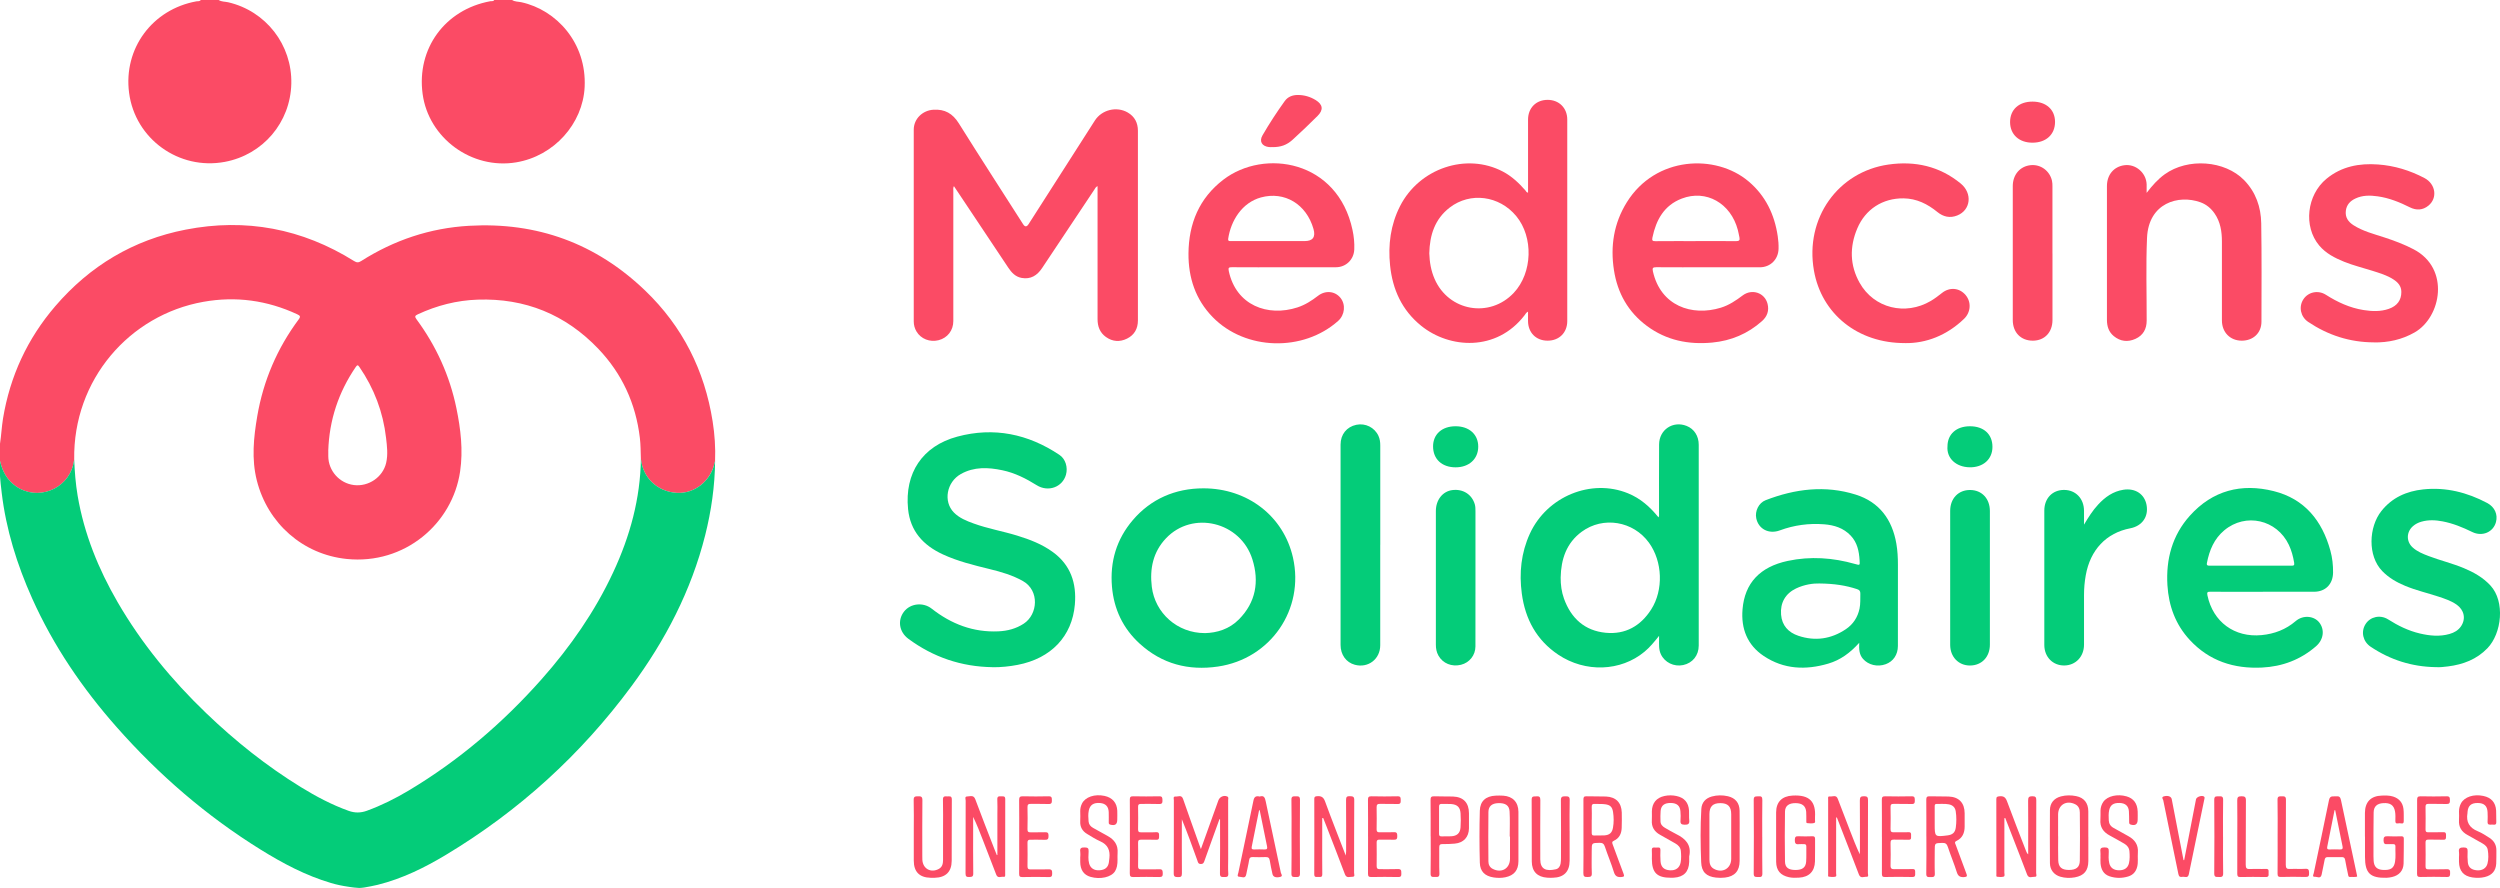 <?xml version="1.0" encoding="UTF-8"?>
<svg id="Layer_1" data-name="Layer 1" xmlns="http://www.w3.org/2000/svg" viewBox="0 0 768.84 273.07">
  <defs>
    <style>
      .cls-1 {
        fill: #fb4b65;
      }

      .cls-1, .cls-2 {
        stroke-width: 0px;
      }

      .cls-2 {
        fill: #04cc79;
      }
    </style>
  </defs>
  <path class="cls-1" d="m0,136.47c.4-2.58.51-5.19.93-7.78,2.15-13,7.49-24.53,16.05-34.51,10.66-12.43,24.04-20.43,40.12-23.56,18.48-3.6,35.8-.33,51.79,9.66.84.52,1.36.52,2.18,0,10.13-6.44,21.19-10.15,33.18-10.84,20.94-1.21,39.07,5.43,54.19,19.95,11.45,11,18.25,24.52,20.72,40.19.64,4.03.91,8.1.75,12.19-.05.2-.12.4-.16.6-1.19,5.6-6.18,9.54-11.66,9.2-5.96-.36-10.47-4.69-11-10.56-.07-2.12-.06-4.24-.31-6.35-1.25-10.56-5.49-19.77-12.81-27.43-10.07-10.52-22.47-15.57-37.06-15.08-6.44.22-12.56,1.79-18.41,4.51-.9.42-1.03.71-.4,1.55,6.06,8.22,10.2,17.32,12.26,27.32,1.32,6.42,2.1,12.9,1.14,19.46-2.35,16.08-17.07,28.73-34.89,26.91-13.46-1.38-24.28-10.93-27.62-24.11-1.68-6.61-.99-13.25.13-19.82,1.87-10.92,6.13-20.86,12.75-29.76.66-.89.4-1.15-.47-1.56-9.22-4.29-18.86-5.61-28.84-3.83-22.73,4.04-40.12,23.94-39.74,48.5-.11.57-.19,1.14-.33,1.7-1.88,7.61-11.04,11.06-17.51,6.6-2.79-1.92-4.27-4.65-4.98-7.88v-5.25Zm100.96,2.21c0,.54,0,1.08,0,1.62.02,4.48,3.44,8.33,7.9,8.87,4.49.55,8.87-2.43,9.89-6.79.6-2.56.28-5.14-.02-7.7-.91-7.96-3.67-15.23-8.21-21.84-.44-.64-.65-.65-1.1,0-5.33,7.79-8.17,16.39-8.47,25.82Z"/>
  <path class="cls-2" d="m0,141.72c.71,3.23,2.19,5.96,4.98,7.88,6.47,4.46,15.62,1.02,17.51-6.6.14-.56.22-1.13.33-1.7.15,3.74.43,7.47,1.06,11.17,1.99,11.7,6.37,22.51,12.3,32.73,7.39,12.73,16.65,23.97,27.25,34.14,8.92,8.56,18.53,16.23,29.07,22.71,4.68,2.88,9.52,5.45,14.71,7.31,1.9.68,3.69.67,5.58-.01,4.52-1.64,8.78-3.78,12.89-6.23,15.42-9.22,28.92-20.75,40.82-34.16,8.85-9.98,16.43-20.83,22.08-32.96,5.17-11.09,8.36-22.68,8.52-34.99.52,5.87,5.03,10.2,11,10.56,5.48.33,10.47-3.61,11.66-9.2.04-.2.1-.4.16-.6-.08,7.73-1.17,15.33-3.05,22.82-4.3,17.07-12.27,32.37-22.67,46.44-15.55,21.04-34.57,38.34-57,51.83-6.6,3.97-13.49,7.37-21.04,9.25-1.22.3-3.02.65-4.23.84-1.57.2-1.43.14-3.04,0-.94-.1-1.68-.23-1.86-.26-1.77-.26-3.52-.62-5.23-1.13-7.76-2.29-14.84-6.05-21.67-10.29-16.63-10.32-31.29-22.98-44.24-37.64-10.55-11.94-19.45-24.99-25.99-39.57-4.67-10.41-8.05-21.24-9.39-32.6-.23-2.05-.41-3.42-.51-4.98v-4.75Z"/>
  <path class="cls-1" d="m157.49,0c.85.56,1.87.48,2.81.68,10.83,2.35,20.15,12.52,19.5,26.08-.55,11.3-9.44,21.24-21.06,23.17-13.66,2.27-26.94-7.44-28.77-21.05-1.88-13.94,6.89-25.94,20.81-28.5.4-.07.93.11,1.22-.38h5.5Z"/>
  <path class="cls-1" d="m67.25,0c.89.58,1.96.47,2.93.7,11.6,2.69,19.69,13.1,19.41,25.04-.28,11.92-8.72,21.84-20.44,24.04-14.13,2.65-27.6-7.06-29.45-21.24-1.78-13.59,7.12-25.66,20.71-28.13.44-.08,1,.08,1.34-.41h5.5Z"/>
  <path class="cls-1" d="m337.57,57.22c-.64.29-.78.75-1.03,1.11-5.36,8.03-10.72,16.06-16.06,24.11-1.52,2.28-3.49,3.54-6.31,3.03-1.91-.35-3.1-1.67-4.12-3.2-3.99-5.99-7.99-11.98-11.98-17.97-1.54-2.32-3.09-4.63-4.71-7.06-.28.53-.18.98-.18,1.4,0,13.37,0,26.74,0,40.11,0,2.86-1.78,5.16-4.5,5.87-2.69.7-5.47-.38-6.83-2.68-.56-.95-.84-1.98-.84-3.09,0-19.66,0-39.31,0-58.97,0-3.34,2.71-5.92,6.02-6.13,3.55-.23,5.95,1.16,7.84,4.18,6.51,10.4,13.18,20.71,19.79,31.05q.82,1.28,1.67-.05c6.79-10.62,13.58-21.24,20.38-31.86,2.13-3.32,6.69-4.45,10.11-2.47,2.13,1.24,3.12,3.16,3.13,5.6.01,6.54,0,13.08,0,19.62,0,12.91,0,25.82,0,38.73,0,2.51-1.08,4.46-3.33,5.58-2.21,1.1-4.46.97-6.5-.49-1.87-1.34-2.59-3.25-2.58-5.53.02-13.12,0-26.24,0-39.36v-1.52Z"/>
  <path class="cls-2" d="m510.22,195.55c-1.51,1.9-2.85,3.53-4.48,4.88-7.32,6.09-18.2,6.48-26.52.91-6.69-4.48-10.16-10.96-11.21-18.79-.85-6.34-.22-12.54,2.48-18.43,5.26-11.46,18.85-17.04,30.18-12.41,3.81,1.55,6.78,4.17,9.38,7.4.27-.45.15-.9.16-1.31,0-7.04-.02-14.08.02-21.12.03-4.53,4.26-7.35,8.45-5.7,2.33.92,3.74,3.09,3.74,5.8,0,11.37,0,22.74,0,34.12,0,9.21,0,18.41,0,27.62,0,3.06-1.89,5.39-4.79,6.01-2.82.6-5.68-.8-6.86-3.34-.7-1.5-.54-3.09-.55-4.67,0-.21,0-.42,0-.97Zm-30.26-17.96c-.02,2.23.27,4.41,1.02,6.51,2.18,6.05,6.36,9.87,12.83,10.5,6.05.59,10.74-2.09,13.99-7.17,3.83-6.01,3.5-14.74-.67-20.51-4.81-6.67-14.1-8.24-20.7-3.39-4.71,3.47-6.35,8.44-6.47,14.06Z"/>
  <path class="cls-1" d="m469.93,59.24v-1.22c0-7.08,0-14.16,0-21.24,0-3.59,2.48-6.07,6.02-6.07,3.53,0,6.04,2.51,6.04,6.06,0,20.66,0,41.32,0,61.98,0,3.56-2.5,6.03-6.06,6.02-3.56-.01-6-2.48-6.01-6.08,0-.9,0-1.81,0-2.85-.59.29-.79.77-1.07,1.13-8.63,11.22-23.05,10.28-31.79,3.22-5.91-4.78-8.8-11.16-9.56-18.57-.65-6.32.14-12.46,3.05-18.2,5.92-11.67,20.42-16.56,31.63-10.66,2.74,1.44,4.94,3.52,6.95,5.82.2.23.29.61.79.67Zm-30.37,18.66c.09,2.72.53,5.36,1.63,7.88,4.32,9.95,16.96,12.17,24.37,4.26,5.75-6.13,6.09-17.11.74-23.58-5.22-6.31-14.15-7.49-20.46-2.63-4.59,3.54-6.16,8.49-6.28,14.06Z"/>
  <path class="cls-2" d="m305.27,205.18c-9.58-.13-18.22-3.04-25.92-8.73-2.84-2.1-3.39-5.7-1.34-8.35,1.96-2.54,5.87-2.99,8.51-.92,6.04,4.74,12.81,7.34,20.56,6.98,2.77-.13,5.39-.81,7.77-2.37,4.33-2.84,4.9-10.17-.26-13.09-3.23-1.83-6.73-2.83-10.29-3.7-4.89-1.2-9.77-2.39-14.37-4.52-6-2.78-10-7.13-10.67-13.95-1.09-11.01,4.38-19.35,15.14-22.25,11.23-3.03,21.76-.84,31.4,5.6,1.9,1.27,2.66,3.86,2.02,6.13-1.09,3.82-5.47,5.41-8.98,3.22-3.3-2.06-6.74-3.81-10.58-4.61-4.36-.92-8.69-1.12-12.75,1.15-4.4,2.46-5.49,8.46-2.16,11.84,1.67,1.7,3.85,2.57,6.05,3.37,4.39,1.6,9,2.38,13.45,3.75,3.87,1.19,7.63,2.63,10.93,5.04,5.5,4,7.33,9.6,6.78,16.11-.83,9.83-7.34,16.62-17.6,18.59-2.54.49-5.1.75-7.69.73Z"/>
  <path class="cls-2" d="m370.1,150.18c13.58,0,24.65,8.56,27.53,21.28,3.6,15.92-6.84,31.15-23.08,33.53-9.06,1.33-17.21-.8-24.05-7.04-5.13-4.68-7.94-10.6-8.53-17.52-.65-7.7,1.39-14.61,6.43-20.5,5.52-6.46,13.01-9.75,21.69-9.75Zm.43,44.53c3.75-.09,7.53-1.23,10.49-4.23,5.2-5.26,6.28-11.62,4.14-18.45-3.62-11.57-18.38-15.13-26.58-6.48-3.96,4.18-5.04,9.32-4.36,14.92.99,8.08,7.86,14.24,16.3,14.23Z"/>
  <path class="cls-2" d="m571.78,197.68c-2.81,3.13-5.83,5.32-9.5,6.4-6.93,2.05-13.69,1.79-19.87-2.34-5.08-3.39-7.01-8.43-6.52-14.36.67-8.06,5.36-13.06,13.9-14.88,6.97-1.49,13.9-1,20.73.95,1.5.43,1.47.43,1.37-1.16-.17-2.8-.72-5.45-2.73-7.57-2.22-2.35-5.09-3.24-8.18-3.48-4.66-.36-9.2.24-13.61,1.87-3.4,1.26-6.58-.42-7.26-3.72-.45-2.16.73-4.73,2.88-5.56,9.04-3.5,18.32-4.67,27.71-1.72,7.29,2.29,11.22,7.68,12.5,15.1.37,2.14.48,4.29.48,6.46-.01,8.33,0,16.66-.01,24.98,0,2.69-1.42,4.77-3.76,5.62-2.52.92-5.32.24-6.97-1.64-1.16-1.32-1.26-2.92-1.16-4.95Zm-12.25-18.24c-1.82-.06-4.61.29-7.22,1.55-3.21,1.55-4.86,4.37-4.57,8.01.26,3.36,2.24,5.5,5.33,6.53,5.18,1.73,10.1,1,14.62-2.05,2.22-1.5,3.62-3.65,4.18-6.29.32-1.51.21-3.06.25-4.6.02-.8-.24-1.16-1.01-1.41-3.43-1.13-6.94-1.69-11.58-1.74Z"/>
  <path class="cls-2" d="m695.9,182c-5.37,0-10.75.02-16.12-.02-.86,0-1.12.1-.92,1.09,1.7,8.19,8.34,13.06,16.67,12.25,3.94-.38,7.46-1.73,10.45-4.29,2.41-2.06,5.73-1.54,7.25.37,1.77,2.22,1.38,5.3-.97,7.35-4.77,4.14-10.35,6.24-16.62,6.55-8.63.42-16.2-2.02-22.19-8.47-4.4-4.74-6.5-10.48-6.89-16.87-.48-8.01,1.48-15.33,6.91-21.37,6.98-7.78,15.86-10.04,25.78-7.55,9.49,2.38,14.89,9.08,17.42,18.28.61,2.21.86,4.49.83,6.79-.05,3.55-2.33,5.87-5.85,5.88-5.25,0-10.5,0-15.74,0Zm-3.83-8.04c4.2,0,8.41-.01,12.61.01.74,0,.99-.08.85-.95-.32-1.9-.81-3.74-1.63-5.47-3.69-7.76-13.29-9.94-19.85-4.46-3.12,2.6-4.59,6.13-5.34,10.03-.16.81.25.85.88.85,4.16-.02,8.33,0,12.49,0Z"/>
  <path class="cls-1" d="m394.86,82.2c-5.33,0-10.66.02-15.99-.02-.92,0-1.2.11-.98,1.16,2.24,10.58,11.99,14.18,21.15,11.19,2.33-.76,4.35-2.06,6.27-3.54,2.29-1.77,5.2-1.5,6.92.59,1.68,2.06,1.37,5.26-.69,7.1-10.79,9.63-28.58,9.13-38.6-1.16-5.27-5.41-7.49-12.11-7.44-19.55.07-9.2,3.29-17.02,10.74-22.72,12.57-9.61,35.15-6.01,39.71,15.49.42,1.96.62,3.95.54,5.95-.12,3.12-2.52,5.49-5.65,5.5-5.33.03-10.66,0-15.99,0Zm-3.75-8.06h10.12q3.77,0,2.72-3.71c-2.17-7.66-8.91-11.7-16.17-9.71-5.81,1.6-9.22,7.11-10.06,12.65-.14.95.52.76,1.02.76,4.12,0,8.25,0,12.37,0Z"/>
  <path class="cls-1" d="m525.34,82.2c-5.33,0-10.66.02-15.99-.02-1.05,0-1.25.25-1.02,1.28,2.38,10.62,11.98,13.9,20.89,11.17,2.5-.77,4.63-2.2,6.71-3.77,2.88-2.17,6.81-.82,7.66,2.59.52,2.08-.1,3.86-1.7,5.29-4.37,3.89-9.51,6.06-15.31,6.61-7.29.69-14.1-.67-20.08-5.1-5.78-4.28-9.06-10.12-10.15-17.15-1.15-7.39-.05-14.44,3.94-20.87,8.86-14.27,27.38-14.96,37.44-6.46,5.24,4.42,8.01,10.2,8.99,16.9.19,1.28.29,2.56.25,3.86-.09,3.25-2.51,5.66-5.76,5.67-5.29.02-10.58,0-15.87,0Zm-3.89-8.06c4.16,0,8.32-.02,12.48.02.91,0,1.2-.29,1.01-1.15-.17-.77-.3-1.55-.5-2.31-2.17-8.21-9.74-12.51-17.24-9.63-5.44,2.08-7.89,6.56-9.02,11.98-.19.91.01,1.13.92,1.12,4.12-.04,8.23-.02,12.35-.02Z"/>
  <path class="cls-1" d="m660.17,59.31c1.76-2.29,3.46-4.2,5.56-5.71,7.12-5.11,18.48-4.29,24.43,1.81,3.58,3.68,5.17,8.27,5.25,13.27.16,10.08.09,20.16.07,30.24,0,3.5-2.56,5.87-6.1,5.85-3.53-.02-6.05-2.56-6.06-6.22-.02-8.08,0-16.16,0-24.24,0-3.08-.45-6.06-2.26-8.67-1.1-1.58-2.52-2.77-4.34-3.43-6.76-2.44-15.96.2-16.43,10.91-.37,8.48-.09,16.99-.11,25.49,0,2.56-1.09,4.54-3.45,5.6-2.35,1.06-4.64.82-6.67-.85-1.56-1.28-2.1-3.03-2.1-5,.01-6.33,0-12.66,0-18.99,0-7.37-.01-14.74,0-22.12,0-3.52,2.12-6.01,5.38-6.44,3.45-.46,6.71,2.35,6.83,5.88.03.77,0,1.55,0,2.63Z"/>
  <path class="cls-2" d="m749.01,205.17c-7.26-.13-13.9-2.22-19.93-6.26-2.41-1.61-3.09-4.62-1.58-6.99,1.45-2.28,4.51-2.96,6.94-1.43,3.04,1.93,6.23,3.5,9.75,4.33,3.03.71,6.07,1.02,9.13.15,1.44-.41,2.7-1.12,3.55-2.39,1.54-2.3.96-5.01-1.41-6.66-1.69-1.17-3.63-1.81-5.57-2.45-3.39-1.11-6.88-1.92-10.19-3.29-2.63-1.09-5.06-2.48-7.08-4.56-4.55-4.7-4.15-13.56-.25-18.47,3.29-4.14,7.74-6.09,12.83-6.64,6.99-.75,13.54.91,19.7,4.18,2.33,1.24,3.32,3.53,2.7,5.86-.83,3.12-4.21,4.57-7.3,3.06-2.92-1.43-5.91-2.66-9.12-3.27-2.19-.42-4.38-.52-6.55.11-.93.27-1.78.69-2.52,1.33-2.08,1.78-2.16,4.73-.14,6.57,1.41,1.29,3.16,1.98,4.91,2.65,3.57,1.36,7.31,2.25,10.84,3.72,3.06,1.28,5.89,2.86,8.18,5.34,4.56,4.94,3.5,14.71-.93,19.3-3.32,3.44-7.48,4.99-12.09,5.58-1.28.16-2.56.32-3.86.22Z"/>
  <path class="cls-1" d="m730.01,105.29c-7.37-.03-14.07-2.2-20.17-6.3-2.33-1.57-2.97-4.61-1.49-6.91,1.47-2.29,4.53-2.96,6.94-1.43,3.58,2.28,7.37,4.03,11.59,4.7,2.61.41,5.22.52,7.77-.37,2.58-.9,3.86-2.68,3.85-5.2,0-1.8-1.03-2.93-2.41-3.83-2.01-1.32-4.3-1.97-6.55-2.69-2.89-.92-5.85-1.63-8.66-2.77-2.88-1.17-5.62-2.58-7.65-5-4.9-5.84-3.83-15.54,2.27-20.53,4.62-3.79,10.06-4.8,15.83-4.38,5.04.36,9.8,1.82,14.27,4.17,3.46,1.82,4.1,6.14,1.23,8.49-1.75,1.43-3.72,1.52-5.73.51-3.14-1.57-6.37-2.88-9.87-3.37-2.33-.33-4.66-.37-6.86.67-1.6.75-2.7,1.9-2.94,3.74-.26,2.05.73,3.43,2.35,4.47,2.91,1.86,6.24,2.69,9.48,3.75,3.09,1.01,6.11,2.14,9,3.65,11.32,5.9,8.52,20.89.32,25.57-3.91,2.23-8.1,3.14-12.56,3.08Z"/>
  <path class="cls-1" d="m585.92,105.51c-14.57.08-25.73-8.96-28.07-22.3-2.84-16.17,7.47-30.38,22.88-32.6,8.17-1.18,15.73.48,22.26,5.83,3.66,3,3.12,8.17-1.08,9.83-2.21.88-4.26.42-6.07-1.05-3.05-2.49-6.41-4.17-10.43-4.22-6.43-.07-11.74,3.34-14.24,9.28-2.39,5.66-2.28,11.34.74,16.71,4.4,7.81,14.04,10.17,21.88,5.56,1.22-.72,2.34-1.59,3.45-2.46,2.37-1.87,5.36-1.59,7.25.64,1.83,2.17,1.61,5.32-.47,7.32-5.34,5.14-11.74,7.56-18.09,7.47Z"/>
  <path class="cls-2" d="m424.47,167.59c0,10.29,0,20.57,0,30.86,0,4.26-3.73,7.09-7.81,5.99-2.67-.72-4.39-3.08-4.39-6.1,0-8.08,0-16.16,0-24.24,0-12.45,0-24.9,0-37.36,0-3.14,1.89-5.48,4.85-6.1,2.8-.59,5.62.82,6.81,3.42.42.92.55,1.9.55,2.91-.01,10.2,0,20.41,0,30.61Z"/>
  <path class="cls-2" d="m640.92,161.33c1.32-2.21,2.63-4.32,4.33-6.15,2.14-2.31,4.59-4.08,7.81-4.57,3.6-.55,6.45,1.32,7.08,4.66.68,3.6-1.33,6.49-5,7.2-7.4,1.42-12.31,6.62-13.7,14.48-.36,2.01-.53,4.04-.53,6.08.01,5.08,0,10.16,0,15.24,0,3.66-2.57,6.36-6.07,6.39-3.52.03-6.13-2.61-6.14-6.29-.01-13.78-.01-27.56,0-41.35,0-3.76,2.5-6.35,6.06-6.35,3.59,0,6.14,2.66,6.15,6.42,0,1.41,0,2.82,0,4.23Z"/>
  <path class="cls-1" d="m631.21,77.93c0,6.83,0,13.65,0,20.48,0,3.78-2.42,6.34-6.02,6.36-3.68.02-6.19-2.52-6.19-6.34-.01-13.74-.01-27.47,0-41.21,0-3.53,2.26-6.11,5.53-6.43,3.05-.3,5.83,1.73,6.53,4.8.13.56.14,1.15.14,1.73,0,6.87,0,13.74,0,20.61Z"/>
  <path class="cls-2" d="m611.96,177.89c0,6.79,0,13.57,0,20.36,0,3.79-2.51,6.41-6.13,6.42-3.51,0-6.08-2.65-6.08-6.36-.01-13.74-.01-27.47,0-41.21,0-3.81,2.54-6.44,6.14-6.41,3.6.02,6.07,2.66,6.07,6.48,0,6.91,0,13.82,0,20.73Z"/>
  <path class="cls-2" d="m453.76,177.69c0,7.03.02,14.07-.01,21.1-.01,2.74-1.84,5-4.43,5.65-2.84.71-5.6-.41-6.96-2.84-.59-1.05-.78-2.18-.78-3.36,0-13.69,0-27.39,0-41.08,0-3.43,2.09-6.06,5.06-6.44,3.28-.42,6.03,1.33,6.92,4.39.2.7.19,1.4.2,2.1,0,6.83,0,13.65,0,20.48Z"/>
  <path class="cls-1" d="m369.33,261.09c1.85-5.16,3.61-10.05,5.36-14.93.4-1.11,1.66-1.67,2.71-1.22.55.24.3.72.3,1.09.02,6,.01,11.99.01,17.99,0,1.54-.08,3.09.03,4.62.08,1.11-.5,1.08-1.27,1.07-.75,0-1.3.07-1.29-1.05.07-5.16.03-10.33.03-15.49v-1.2l-.19-.04c-.85,2.36-1.71,4.73-2.56,7.09-.67,1.88-1.35,3.76-2.02,5.64-.2.55-.32,1.05-1.14,1.05-.85,0-.9-.59-1.08-1.11-1.52-4.21-3.03-8.43-4.76-12.65v1c0,5.21-.03,10.41.02,15.62,0,.95-.25,1.21-1.18,1.17-.83-.04-1.35-.01-1.34-1.16.06-7.5.02-14.99.04-22.49,0-.42-.31-1.2.52-1.12.79.07,1.83-.64,2.31.73,1.59,4.6,3.24,9.17,4.87,13.75.17.46.34.93.61,1.66Z"/>
  <path class="cls-1" d="m391.38,45.23c-.37,0-.75.04-1.12,0-2.16-.24-3.08-1.74-2-3.6,2.1-3.63,4.4-7.15,6.85-10.56.94-1.3,2.38-1.87,4.04-1.86,1.97,0,3.78.54,5.44,1.55,2.24,1.37,2.49,3.01.62,4.88-2.5,2.5-5.06,4.94-7.67,7.32-1.87,1.7-3.68,2.28-6.15,2.29Z"/>
  <path class="cls-1" d="m616.42,251.64c0,5.58,0,11.15-.01,16.73,0,.42.26,1.08-.24,1.23-.61.18-1.32.11-1.98.03-.35-.04-.23-.48-.23-.75,0-7.7,0-15.4-.02-23.1,0-.76.31-.82.95-.89,1.26-.14,1.88.29,2.34,1.53,1.89,5.15,3.91,10.25,5.88,15.36.13.33.27.66.63.96v-3.03c0-4.5.03-8.99-.02-13.49-.01-1.02.24-1.35,1.29-1.35,1.02,0,1.22.32,1.22,1.27-.04,7.45-.01,14.9-.04,22.35,0,.4.38,1.2-.45,1.15-.79-.05-1.84.63-2.34-.7-1.46-3.89-2.98-7.76-4.48-11.63-.74-1.92-1.49-3.83-2.24-5.75-.09.02-.17.05-.26.07Z"/>
  <path class="cls-1" d="m564.68,251.46c0,5.7,0,11.4-.01,17.1,0,.37.26.96-.3,1.07-.64.12-1.33.08-1.97-.03-.29-.05-.18-.51-.18-.79,0-7.66,0-15.32,0-22.98,0-.37-.17-.99.5-.89.84.13,1.95-.63,2.46.72,1.25,3.3,2.53,6.59,3.8,9.89.92,2.39,1.85,4.78,2.96,7.17.02-.34.05-.67.05-1.01,0-5.16.03-10.32-.02-15.49,0-1.01.21-1.36,1.29-1.35,1,0,1.23.31,1.22,1.27-.04,7.45-.01,14.9-.04,22.35,0,.4.38,1.21-.45,1.15-.78-.05-1.81.64-2.32-.72-2.1-5.56-4.28-11.09-6.42-16.63-.12-.3-.23-.6-.35-.9-.08.02-.15.03-.23.05Z"/>
  <path class="cls-1" d="m406.63,251.62c0,2.04,0,4.07,0,6.11,0,3.71-.03,7.41.02,11.12.01,1.07-.66.83-1.24.83-.58,0-1.24.24-1.23-.84.04-7.71.02-15.41.01-23.12,0-.55.12-.79.75-.85,1.3-.13,2.05.19,2.56,1.58,1.99,5.47,4.14,10.87,6.37,16.67.06-.64.11-.93.11-1.22,0-5.29.03-10.58-.02-15.87,0-.95.26-1.21,1.19-1.17.85.04,1.34.06,1.33,1.18-.06,7.45-.02,14.91-.05,22.37,0,.44.4,1.26-.52,1.23-.8-.03-1.81.55-2.3-.78-1.84-4.9-3.75-9.78-5.64-14.66-.34-.88-.69-1.75-1.04-2.63l-.29.03Z"/>
  <path class="cls-1" d="m306.73,262.94c0-4.19,0-8.38,0-12.56,0-1.5.06-3-.02-4.5-.05-.92.38-1.04,1.11-.98.61.06,1.34-.25,1.33.89-.03,7.66-.02,15.33-.02,22.99,0,.39.12.98-.53.87-.76-.13-1.75.59-2.23-.68-1.35-3.58-2.75-7.14-4.13-10.7-.91-2.36-1.82-4.71-2.96-7.04,0,1.13,0,2.25,0,3.38,0,4.67-.04,9.33.03,14,.02,1.08-.47,1.06-1.26,1.1-.88.04-1.11-.24-1.11-1.12.03-7.46.01-14.91.04-22.37,0-.45-.39-1.28.47-1.28.87,0,1.95-.58,2.49.87,1.88,5.07,3.86,10.1,5.81,15.14.26.68.54,1.35.81,2.02.06-.01.12-.03.19-.04Z"/>
  <path class="cls-1" d="m546.22,257.32c0-2.5-.02-5,0-7.49.02-3.2,1.8-4.98,5.01-5.16,5.34-.31,7.24,1.91,6.95,6.63-.01.17.02.34,0,.5-.09.46.28,1.16-.3,1.32-.66.18-1.4.09-2.1.02-.37-.04-.26-.46-.27-.73-.02-.92.03-1.84-.04-2.75-.15-1.8-1.21-2.65-3.25-2.67-2.04-.02-3.24.81-3.27,2.61-.08,5.12-.09,10.24,0,15.36.03,1.86,1.1,2.59,3.24,2.59,2.11,0,3.15-.77,3.27-2.6.1-1.53.03-3.08.05-4.62,0-.54-.21-.75-.74-.73-.5.02-1.01-.05-1.5.01-1.07.15-1.32-.31-1.3-1.32.02-.87.25-1.16,1.13-1.11,1.41.07,2.83.05,4.25,0,.66-.02.86.21.85.86-.03,2.29.04,4.58-.03,6.87-.09,3.09-1.82,4.83-4.92,5-1.03.06-2.07.09-3.11-.14-2.59-.58-3.87-2.05-3.91-4.71-.05-2.58,0-5.16-.01-7.74Z"/>
  <path class="cls-1" d="m466.97,257.39c0,2.5.01,5,0,7.49-.02,2.76-1.32,4.34-4.01,4.91-1.2.25-2.41.24-3.6.06-2.7-.41-4.19-1.83-4.26-4.55-.14-5.32-.15-10.66,0-15.98.08-2.98,1.86-4.48,4.83-4.63.79-.04,1.58-.04,2.37.01,2.94.2,4.64,2,4.67,4.94.02,2.58,0,5.16,0,7.74Zm-2.59-.13s-.06,0-.09,0c0-2.58.11-5.16-.04-7.73-.11-1.86-1.31-2.6-3.46-2.54-1.94.06-3.03.92-3.05,2.73-.07,5.07-.04,10.15,0,15.23,0,.94.4,1.78,1.32,2.26,2.7,1.41,5.28-.08,5.32-3.08.03-2.29,0-4.58,0-6.87Z"/>
  <path class="cls-1" d="m592.42,257.19c0-3.75.02-7.49-.02-11.24,0-.81.21-1.09,1.04-1.06,1.96.07,3.92-.01,5.87.07,3.15.13,4.87,1.97,4.89,5.12,0,1.37,0,2.75,0,4.12,0,1.93-.67,3.53-2.49,4.4-.75.36-.43.76-.26,1.2,1.07,2.93,2.14,5.85,3.25,8.77.29.77.38,1.12-.7,1.17-1.23.05-1.82-.29-2.21-1.51-.82-2.61-1.89-5.15-2.75-7.75-.31-.95-.73-1.3-1.76-1.26-2.28.08-2.28.02-2.28,2.34s-.07,4.75.03,7.12c.04,1.14-.57,1.05-1.31,1.04-.71,0-1.35.15-1.32-1.01.08-3.83.03-7.66.03-11.49Zm2.57-5.18v1.49c0,3.88.03,3.91,3.96,3.41,1.54-.19,2.33-.89,2.53-2.43.22-1.65.23-3.31-.02-4.96-.18-1.2-.89-1.9-2.09-2.15-1.24-.25-2.48-.08-3.72-.14-.59-.03-.67.32-.66.79.01,1.33,0,2.66,0,3.98Z"/>
  <path class="cls-1" d="m486.97,257.27c0-3.79.02-7.58-.01-11.37,0-.73.14-1.04.96-1.01,2,.07,4-.01,5.99.07,3.04.13,4.75,1.89,4.84,4.91.04,1.58.03,3.16-.02,4.75-.06,1.74-.74,3.18-2.39,3.93-.66.3-.58.61-.38,1.15,1.13,3,2.19,6.01,3.34,9,.3.78.18.95-.67,1.02-1.26.1-1.91-.26-2.31-1.56-.8-2.62-1.89-5.15-2.75-7.75-.3-.91-.71-1.23-1.67-1.21-2.38.06-2.39.01-2.39,2.36,0,2.33-.07,4.67.03,6.99.05,1.14-.49,1.13-1.33,1.16-.93.03-1.29-.17-1.27-1.21.07-3.75.03-7.49.03-11.24Zm2.54-5.21c0,1.33.02,2.66,0,3.99-.01.59.09.94.81.9,1.04-.05,2.08.03,3.12-.04,1.55-.11,2.34-.81,2.61-2.35.28-1.6.27-3.23.02-4.84-.24-1.55-.88-2.18-2.44-2.38-1.02-.14-2.07-.04-3.11-.11-.74-.05-1.04.18-1.01.97.06,1.29.02,2.58.02,3.87Z"/>
  <path class="cls-1" d="m727.3,257.26c0-2.41-.01-4.83,0-7.24.02-3.41,1.82-5.25,5.21-5.35,1.16-.03,2.33-.07,3.47.3,1.85.6,2.94,1.88,3.17,3.78.15,1.23.06,2.49.09,3.74.02,1.15-.85.65-1.35.68-.48.03-1.24.37-1.23-.68.01-1,.08-1.99-.11-2.99-.37-1.89-1.45-2.65-3.64-2.51-1.88.12-2.9,1.02-2.93,2.87-.07,4-.05,7.99-.05,11.99,0,.96-.02,1.92.05,2.87.12,1.84,1.02,2.71,2.84,2.81,2.4.14,3.4-.52,3.74-2.49.27-1.57.06-3.16.12-4.73.02-.56-.26-.73-.76-.71-.58.02-1.17-.05-1.75.01-.89.09-1.1-.28-1.14-1.13-.05-1.05.29-1.37,1.32-1.3,1.37.09,2.75.04,4.12.01.6-.01.8.19.79.79-.04,2.54.02,5.08-.07,7.62-.08,2.18-1.39,3.61-3.53,4.11-.56.13-1.15.22-1.72.24-5.04.12-6.62-1.42-6.62-6.43,0-2.08,0-4.16,0-6.25Z"/>
  <path class="cls-1" d="m535,257.32c0,2.5.02,5,0,7.49-.02,3.04-1.5,4.72-4.53,5.08-.9.11-1.84.1-2.74,0-2.96-.33-4.45-1.7-4.56-4.77-.21-5.44-.27-10.9.05-16.34.12-1.99,1.3-3.29,3.23-3.83,1.63-.45,3.31-.45,4.94-.08,2.32.54,3.56,2.07,3.6,4.45.05,2.66.01,5.33.01,7.99h0Zm-9.29-.12c0,2.37-.02,4.75,0,7.12.01,1.11.2,2.19,1.27,2.82,2.63,1.55,5.42,0,5.43-3.01.02-4.58.01-9.16,0-13.74,0-2.36-1.04-3.39-3.32-3.4-2.32,0-3.35.99-3.38,3.34-.03,2.29,0,4.58,0,6.87Z"/>
  <path class="cls-1" d="m642.24,257.32c0,2.5.01,4.99,0,7.49-.02,2.93-1.28,4.48-4.16,5.01-1.49.27-2.99.22-4.45-.2-1.93-.56-3.18-2.1-3.2-4.13-.04-5.45-.04-10.9,0-16.35.01-2.17,1.26-3.66,3.39-4.22,1.56-.41,3.15-.4,4.7-.08,2.41.49,3.68,2.11,3.71,4.62.03,2.62,0,5.24,0,7.86Zm-9.29-.09h.01c0,2.45-.06,4.91.02,7.36.07,2.09,1.07,2.93,3.21,2.95,2.27.02,3.4-.79,3.43-2.85.09-4.95.05-9.9,0-14.85,0-1.01-.37-1.97-1.39-2.49-2.71-1.37-5.26.13-5.29,3.13-.02,2.25,0,4.49,0,6.74Z"/>
  <path class="cls-1" d="m281.02,255.52c0-3.16.06-6.33-.03-9.49-.03-1.17.55-1.11,1.36-1.14.89-.03,1.33.1,1.32,1.19-.06,5.7-.03,11.41-.03,17.11,0,.42,0,.83.02,1.25.16,2.76,2.64,4.11,5.08,2.77,1.05-.58,1.27-1.59,1.28-2.67.02-3.12,0-6.24,0-9.37,0-3.08.05-6.16-.03-9.24-.03-1.17.63-1.03,1.34-1.01.66.02,1.4-.26,1.39.96-.05,6.29,0,12.57-.04,18.86-.02,3.38-1.83,5.12-5.21,5.21-.42.01-.83.01-1.25,0-3.48-.08-5.2-1.83-5.2-5.3,0-3.04,0-6.08,0-9.12Z"/>
  <path class="cls-1" d="m519.49,263.32c0,.58.02,1.17,0,1.75-.12,3.06-1.67,4.65-4.72,4.85-.29.02-.58.02-.87.02-4.32.01-5.89-1.54-5.89-5.83,0-.87.05-1.75-.01-2.62-.07-1.07.68-.85,1.25-.82.57.03,1.43-.38,1.39.81-.04,1.12-.05,2.25.03,3.37.12,1.8,1.06,2.67,2.88,2.8,1.8.12,3.02-.76,3.32-2.48.2-1.15.16-2.33.05-3.49-.11-1.09-.81-1.79-1.72-2.31-1.55-.89-3.1-1.77-4.67-2.64-1.77-.98-2.67-2.42-2.53-4.49.06-.91,0-1.83.01-2.75.06-2.51,1.38-4.15,3.84-4.69,1.23-.27,2.49-.27,3.72,0,2.44.52,3.72,2.02,3.87,4.52.06.95-.05,1.92.06,2.87.13,1.17-.3,1.47-1.43,1.44-.98-.03-1.34-.29-1.26-1.28.08-.95.06-1.92-.02-2.87-.13-1.69-1.12-2.51-2.94-2.54-1.94-.03-2.99.73-3.15,2.43-.1,1.07-.06,2.16-.04,3.24.02.93.61,1.53,1.35,1.96,1.15.67,2.3,1.35,3.49,1.94,2.84,1.4,4.74,3.32,4,6.8Z"/>
  <path class="cls-1" d="m482.72,255.57c0,3.04.01,6.08,0,9.12-.02,3.39-1.75,5.15-5.14,5.25-.58.02-1.17.02-1.75-.02-3.06-.21-4.73-1.91-4.75-4.98-.04-6.33.02-12.65-.04-18.98-.01-1.27.73-.99,1.44-1.05.87-.08,1.24.12,1.23,1.13-.05,5.66-.02,11.32-.02,16.98,0,.42,0,.83,0,1.25,0,3.09,1.82,3.75,4.82,3.05.81-.19,1.29-.91,1.43-1.74.1-.57.12-1.16.12-1.74,0-5.91.04-11.82-.03-17.73-.01-1.2.53-1.2,1.42-1.22.9-.01,1.32.12,1.29,1.19-.08,3.16-.03,6.33-.03,9.49Z"/>
  <path class="cls-1" d="m756.24,263.44c0-.46.06-.92-.01-1.37-.18-1.16.29-1.46,1.43-1.45,1.03,0,1.27.36,1.22,1.3-.06,1.08-.04,2.17.06,3.24.15,1.56,1.07,2.34,2.77,2.49,1.63.15,2.91-.62,3.28-2.05.36-1.39.31-2.81.09-4.21-.15-.99-.88-1.58-1.69-2.04-1.51-.87-3.03-1.73-4.56-2.57-1.82-.99-2.74-2.46-2.6-4.58.06-.87.02-1.75,0-2.62,0-.89.2-1.74.61-2.52,1.05-1.98,3.92-2.92,6.88-2.28,2.45.52,3.77,2,3.93,4.48.07,1.16-.01,2.33.05,3.49.07,1.19-.77.81-1.35.84-.64.03-1.4.21-1.33-.91.06-.95.04-1.91,0-2.87-.08-1.94-1.05-2.85-3.02-2.86-2.02-.02-2.98.82-3.14,2.73-.01.12,0,.25-.02.37-.48,2.72.56,4.53,3.15,5.58,1.3.53,2.5,1.32,3.68,2.09,1.37.9,2.1,2.21,2.06,3.9-.03,1.33.03,2.67-.05,3.99-.13,2.24-1.32,3.57-3.51,4.11-1.28.31-2.57.31-3.84.12-2.72-.42-4.04-2-4.1-4.78-.01-.54,0-1.08,0-1.62Z"/>
  <path class="cls-1" d="m645.96,263.44c0-.5.06-1.01-.01-1.5-.14-1.03.22-1.33,1.28-1.33,1.06,0,1.36.31,1.29,1.34-.07,1.16-.11,2.33.15,3.48.33,1.45,1.36,2.21,3.03,2.22,1.66,0,2.72-.77,3.04-2.21.27-1.19.23-2.4.14-3.6-.08-1.07-.68-1.86-1.6-2.39-1.48-.84-2.96-1.7-4.46-2.5-1.99-1.06-3.07-2.6-2.87-4.94.08-.91,0-1.83.03-2.75.03-.98.32-1.89.88-2.69,1.25-1.76,4.32-2.47,7.12-1.66,2.18.63,3.33,2.17,3.43,4.64.04.83,0,1.67,0,2.5,0,1.46-.74,1.97-2.17,1.53-.51-.16-.44-.54-.45-.9-.03-1.08.01-2.17-.08-3.24-.14-1.63-1.13-2.45-2.85-2.5-1.91-.06-2.87.63-3.22,2.23-.22,1.03-.17,2.07-.12,3.11.05,1.02.52,1.81,1.45,2.32,1.53.84,3.05,1.71,4.58,2.55,2,1.1,3.11,2.69,2.92,5.07-.11,1.45.15,2.91-.21,4.35-.38,1.51-1.28,2.52-2.74,2.97-1.92.59-3.86.59-5.77-.05-1.86-.63-2.59-2.11-2.76-3.93-.07-.7-.01-1.41-.01-2.12,0,0-.01,0-.02,0Z"/>
  <path class="cls-1" d="m332.23,263.48c0-.5.07-1.01-.01-1.5-.19-1.15.31-1.39,1.37-1.36.9.03,1.24.2,1.2,1.17-.05,1.24-.18,2.5.15,3.73.4,1.48,1.54,2.24,3.22,2.12,1.7-.12,2.62-.9,2.86-2.42.07-.45.11-.91.16-1.36.26-2.36-.49-4.11-2.8-5.12-1.4-.62-2.71-1.46-4.03-2.25-1.47-.88-2.24-2.17-2.14-3.94.06-1.04.02-2.08,0-3.12-.01-.81.18-1.57.53-2.29,1.01-2.05,3.93-3.03,6.95-2.37,2.41.52,3.79,2.1,3.91,4.51.05.91,0,1.83,0,2.75,0,1.51-.66,1.97-2.17,1.57-.45-.12-.45-.41-.45-.75,0-1.04.03-2.08-.01-3.12-.07-1.7-.95-2.62-2.61-2.77-2.01-.18-3.16.56-3.52,2.32-.23,1.11-.16,2.24-.06,3.36.07.88.6,1.53,1.38,1.96,1.49.83,2.97,1.67,4.47,2.49,2.08,1.13,3.26,2.77,3.07,5.25-.1,1.36.11,2.74-.2,4.1-.12.54-.31,1.04-.59,1.5-1.13,1.83-4.54,2.6-7.56,1.72-2.04-.59-3.12-2.14-3.14-4.55,0-.54,0-1.08,0-1.62Z"/>
  <path class="cls-2" d="m440.72,137.28c0-3.73,2.73-6.18,6.9-6.19,4.2-.01,7,2.51,6.99,6.28-.01,3.78-2.83,6.35-6.95,6.35-4.22,0-6.94-2.52-6.94-6.44Z"/>
  <path class="cls-2" d="m598.92,137.28c0-3.76,2.73-6.19,6.92-6.19,4.24,0,6.92,2.46,6.91,6.34,0,3.79-2.84,6.34-7,6.28-4.19-.06-7.14-2.79-6.83-6.43Z"/>
  <path class="cls-1" d="m618.17,37.54c0-3.84,2.72-6.31,6.94-6.29,4.17.02,6.88,2.47,6.89,6.23,0,3.85-2.71,6.38-6.89,6.4-4.16.03-6.93-2.51-6.94-6.34Z"/>
  <path class="cls-1" d="m724.91,269.58c-.71.23-1.42.06-2.12.12-.63.05-.61-.44-.69-.82-.31-1.46-.63-2.92-.88-4.4-.11-.68-.42-.9-1.08-.89-1.41.03-2.83.03-4.24,0-.61-.01-.88.22-.99.83-.27,1.51-.63,3.01-.92,4.52-.29,1.46-1.41.65-2.11.7-.89.06-.4-.74-.32-1.11,1.55-7.48,3.18-14.95,4.68-22.44.31-1.56,1.3-1.08,2.2-1.19.91-.11,1.3.22,1.49,1.14,1.61,7.68,3.26,15.35,4.9,23.03.03.16.05.32.08.51Zm-6.75-20.4c-.07-.01-.13-.02-.2-.04-.75,3.77-1.5,7.55-2.26,11.32-.13.63.13.8.72.78,1.08-.03,2.16-.05,3.24,0,.81.04.88-.33.75-.98-.76-3.7-1.5-7.4-2.25-11.09Z"/>
  <path class="cls-1" d="m387.38,244.97c1.33-.45,1.63.33,1.87,1.47,1.53,7.32,3.13,14.63,4.66,21.96.08.37.74,1.05-.2,1.28-1.34.33-2.18,0-2.38-.88-.3-1.38-.62-2.76-.83-4.16-.13-.86-.52-1.09-1.33-1.06-1.29.06-2.58.04-3.87,0-.69-.02-1.03.14-1.15.92-.22,1.48-.62,2.93-.89,4.4-.27,1.48-1.4.72-2.09.73-.89.01-.43-.8-.34-1.22,1.54-7.41,3.14-14.8,4.65-22.22.24-1.19.81-1.49,1.9-1.23Zm.02,4.17c-.06.02-.13.03-.19.05-.75,3.74-1.49,7.48-2.26,11.21-.15.71.15.86.78.84,1.04-.03,2.08-.06,3.11,0,.86.05.97-.29.81-1.03-.77-3.69-1.51-7.39-2.26-11.08Z"/>
  <path class="cls-1" d="m439.97,257.2c0-3.7.03-7.4-.02-11.1-.01-.88.15-1.25,1.14-1.21,1.91.09,3.83,0,5.74.07,3.24.12,4.92,1.92,4.93,5.17,0,1.54.02,3.08,0,4.62-.04,2.69-1.66,4.45-4.35,4.69-1.24.11-2.49.17-3.73.14-.82-.02-1.07.26-1.06,1.07.04,2.66-.06,5.33.05,7.98.05,1.26-.68,1.05-1.41,1.06-.72.01-1.32.11-1.3-1.03.08-3.82.03-7.65.03-11.48Zm2.59-4.87c0,1.33.02,2.66,0,3.99-.01.6.11.93.82.9.95-.05,1.91.02,2.87-.03,1.83-.09,2.79-.94,2.92-2.75.1-1.45.1-2.91,0-4.36-.13-1.83-1.02-2.66-2.87-2.81-.95-.07-1.91,0-2.87-.04-.65-.03-.88.21-.87.86.03,1.41.01,2.83,0,4.24Z"/>
  <path class="cls-1" d="m671.71,264.54c.67-3.42,1.34-6.84,2-10.27.55-2.82,1.08-5.63,1.64-8.45.16-.79,1.87-1.34,2.48-.83.28.24.13.55.08.81-1.59,7.69-3.2,15.38-4.77,23.08-.28,1.35-1.29.64-1.99.78-.62.13-1.04-.01-1.21-.82-1.54-7.58-3.14-15.14-4.66-22.72-.07-.33-.7-.97.19-1.21,1.23-.34,2.25.01,2.42.87.7,3.59,1.39,7.18,2.08,10.78.51,2.65,1.03,5.3,1.54,7.95l.21.02Z"/>
  <path class="cls-1" d="m578.75,257.32c0-3.79.02-7.57-.02-11.36,0-.8.19-1.09,1.04-1.07,2.7.05,5.41.07,8.11,0,1.06-.03.97.55.99,1.25.02.73-.07,1.16-.99,1.12-1.83-.07-3.66.01-5.49-.04-.78-.02-.99.25-.98,1,.04,2.25.06,4.5,0,6.74-.03.89.34,1.02,1.09,1,1.46-.05,2.92.05,4.37-.03.95-.05.87.49.85,1.09-.03.58.24,1.29-.84,1.23-1.45-.07-2.92.04-4.37-.04-.91-.04-1.12.29-1.1,1.14.05,2.25.07,4.5,0,6.74-.04,1.04.35,1.25,1.29,1.21,1.79-.06,3.58.04,5.37-.04,1.14-.05.88.67.91,1.3.03.66.07,1.17-.93,1.15-2.79-.07-5.58-.06-8.36,0-.83.02-.94-.33-.94-1.03.03-3.79.01-7.57.01-11.36Z"/>
  <path class="cls-1" d="m420.72,257.27c0-3.75.03-7.5-.02-11.25-.01-.85.19-1.15,1.09-1.13,2.66.06,5.33.07,8,0,1.07-.03.96.56.98,1.25.02.72-.06,1.16-.98,1.12-1.79-.07-3.58.02-5.37-.04-.83-.03-1.07.26-1.06,1.07.05,2.25.04,4.5,0,6.75-.01.71.22.94.93.92,1.46-.04,2.92.05,4.37-.03.98-.06,1.03.41,1.05,1.18.02.84-.19,1.19-1.1,1.14-1.45-.07-2.92,0-4.37-.03-.65-.01-.88.23-.87.87.02,2.42.04,4.83,0,7.25-.01.81.33.97,1.04.96,1.83-.03,3.67.05,5.5-.03,1.14-.05,1.02.61,1.05,1.34.03.74-.08,1.13-.99,1.11-2.75-.06-5.5-.06-8.25,0-.87.02-1.01-.31-1.01-1.08.03-3.79.02-7.58.02-11.37Z"/>
  <path class="cls-1" d="m313.44,257.29c0-3.74.03-7.49-.02-11.23-.01-.96.28-1.19,1.19-1.17,2.62.06,5.24.07,7.86,0,1.01-.03,1.01.46,1.02,1.2.02.79-.09,1.21-1.05,1.17-1.79-.08-3.58.01-5.37-.04-.79-.02-1.1.17-1.08,1.03.06,2.25.05,4.49,0,6.74-.02.78.24,1,.99.98,1.45-.05,2.91.04,4.37-.03.9-.05,1.11.27,1.11,1.12,0,.9-.19,1.26-1.17,1.21-1.45-.08-2.91,0-4.37-.03-.7-.02-.94.21-.93.92.04,2.41.04,4.83,0,7.24-.01.8.29.99,1.02.98,1.83-.04,3.66.04,5.49-.03.94-.03,1.09.38,1.08,1.18-.01.75-.02,1.23-1.03,1.2-2.7-.07-5.41-.06-8.11,0-.85.02-1.03-.28-1.02-1.07.04-3.79.02-7.57.02-11.36Z"/>
  <path class="cls-1" d="m347.48,257.32c0-3.79.02-7.58-.02-11.37,0-.79.18-1.08,1.03-1.06,2.66.05,5.33.07,7.99,0,1.02-.03.99.48,1.02,1.21.03.81-.11,1.2-1.06,1.16-1.83-.08-3.66,0-5.5-.03-.7-.01-.95.19-.94.92.04,2.29.05,4.58,0,6.87-.02.81.29.97,1.02.95,1.5-.05,3,.05,4.5-.04.98-.05.95.48.94,1.15,0,.65.07,1.23-.93,1.18-1.5-.08-3,0-4.5-.03-.72-.02-1.05.14-1.03.95.05,2.41.04,4.83,0,7.24-.01.71.24.95.93.94,1.87-.03,3.75.04,5.62-.03,1.01-.04,1.01.49,1.04,1.23.03.82-.15,1.18-1.08,1.16-2.62-.06-5.25-.06-7.87,0-.91.02-1.21-.18-1.19-1.15.06-3.75.03-7.49.03-11.24Z"/>
  <path class="cls-1" d="m743.36,257.3c0-3.75.02-7.49-.01-11.24,0-.81.14-1.19,1.07-1.17,2.66.06,5.33.07,7.99,0,1.01-.03,1.01.47,1.03,1.21.03.83-.16,1.19-1.09,1.16-1.83-.07-3.66,0-5.49-.04-.71-.02-.93.21-.92.92.04,2.33.04,4.66,0,6.99-.01.69.25.84.87.82,1.5-.04,3,.05,4.49-.03.98-.06.96.47.94,1.14-.02.62.13,1.25-.9,1.19-1.49-.08-3,.01-4.49-.04-.73-.02-.92.24-.91.93.04,2.41.04,4.83,0,7.24-.02.79.26.99,1,.97,1.83-.04,3.66.04,5.49-.04.94-.04,1.11.36,1.07,1.17-.03.71.05,1.25-1,1.22-2.7-.08-5.41-.05-8.12,0-.82.01-1.06-.23-1.05-1.05.04-3.79.02-7.57.02-11.36Z"/>
  <path class="cls-1" d="m688.05,257.33c0-3.71.04-7.42-.02-11.12-.02-1.04.27-1.34,1.31-1.33.98.01,1.37.18,1.36,1.28-.06,6.58,0,13.16-.06,19.75-.01,1.14.32,1.41,1.4,1.35,1.58-.09,3.17.03,4.75-.04,1.16-.05.85.72.88,1.33.04.65.09,1.2-.91,1.17-2.58-.07-5.17-.05-7.75,0-.8.01-.97-.28-.97-1.01.03-3.79.01-7.58.01-11.37Z"/>
  <path class="cls-1" d="m700.45,257.31c0-3.79.05-7.58-.03-11.37-.02-1.13.57-1.03,1.3-1.04.76-.01,1.3-.04,1.29,1.06-.05,6.66,0,13.32-.05,19.98,0,1.05.29,1.36,1.32,1.3,1.58-.08,3.17.05,4.74-.05,1.09-.06,1.06.52,1.1,1.3.04.89-.16,1.25-1.15,1.21-2.5-.08-5-.06-7.49,0-.81.02-1.06-.21-1.05-1.03.04-3.79.02-7.58.02-11.37Z"/>
  <path class="cls-1" d="m683.67,257.46c0,3.7-.05,7.4.03,11.1.03,1.13-.49,1.19-1.33,1.14-.73-.04-1.42.19-1.41-1.07.06-7.57.06-15.14,0-22.7,0-1.27.75-.98,1.45-1.03.79-.05,1.3,0,1.28,1.08-.07,3.82-.03,7.65-.03,11.48Z"/>
  <path class="cls-1" d="m541.96,257.38c0,3.74-.04,7.48.03,11.22.02,1.03-.38,1.18-1.23,1.11-.71-.06-1.44.22-1.43-1.05.06-7.57.06-15.13,0-22.7,0-1.26.72-.99,1.44-1.06.88-.09,1.23.13,1.21,1.13-.06,3.78-.03,7.57-.03,11.35Z"/>
  <path class="cls-1" d="m397.19,257.19c0-3.75.05-7.5-.03-11.24-.02-1.12.55-1.06,1.3-1.05.72.01,1.33-.12,1.33,1.03-.05,7.58-.05,15.16,0,22.73,0,1.13-.57,1.05-1.3,1.04-.71-.01-1.35.15-1.33-1.01.08-3.83.03-7.66.03-11.49Z"/>
</svg>